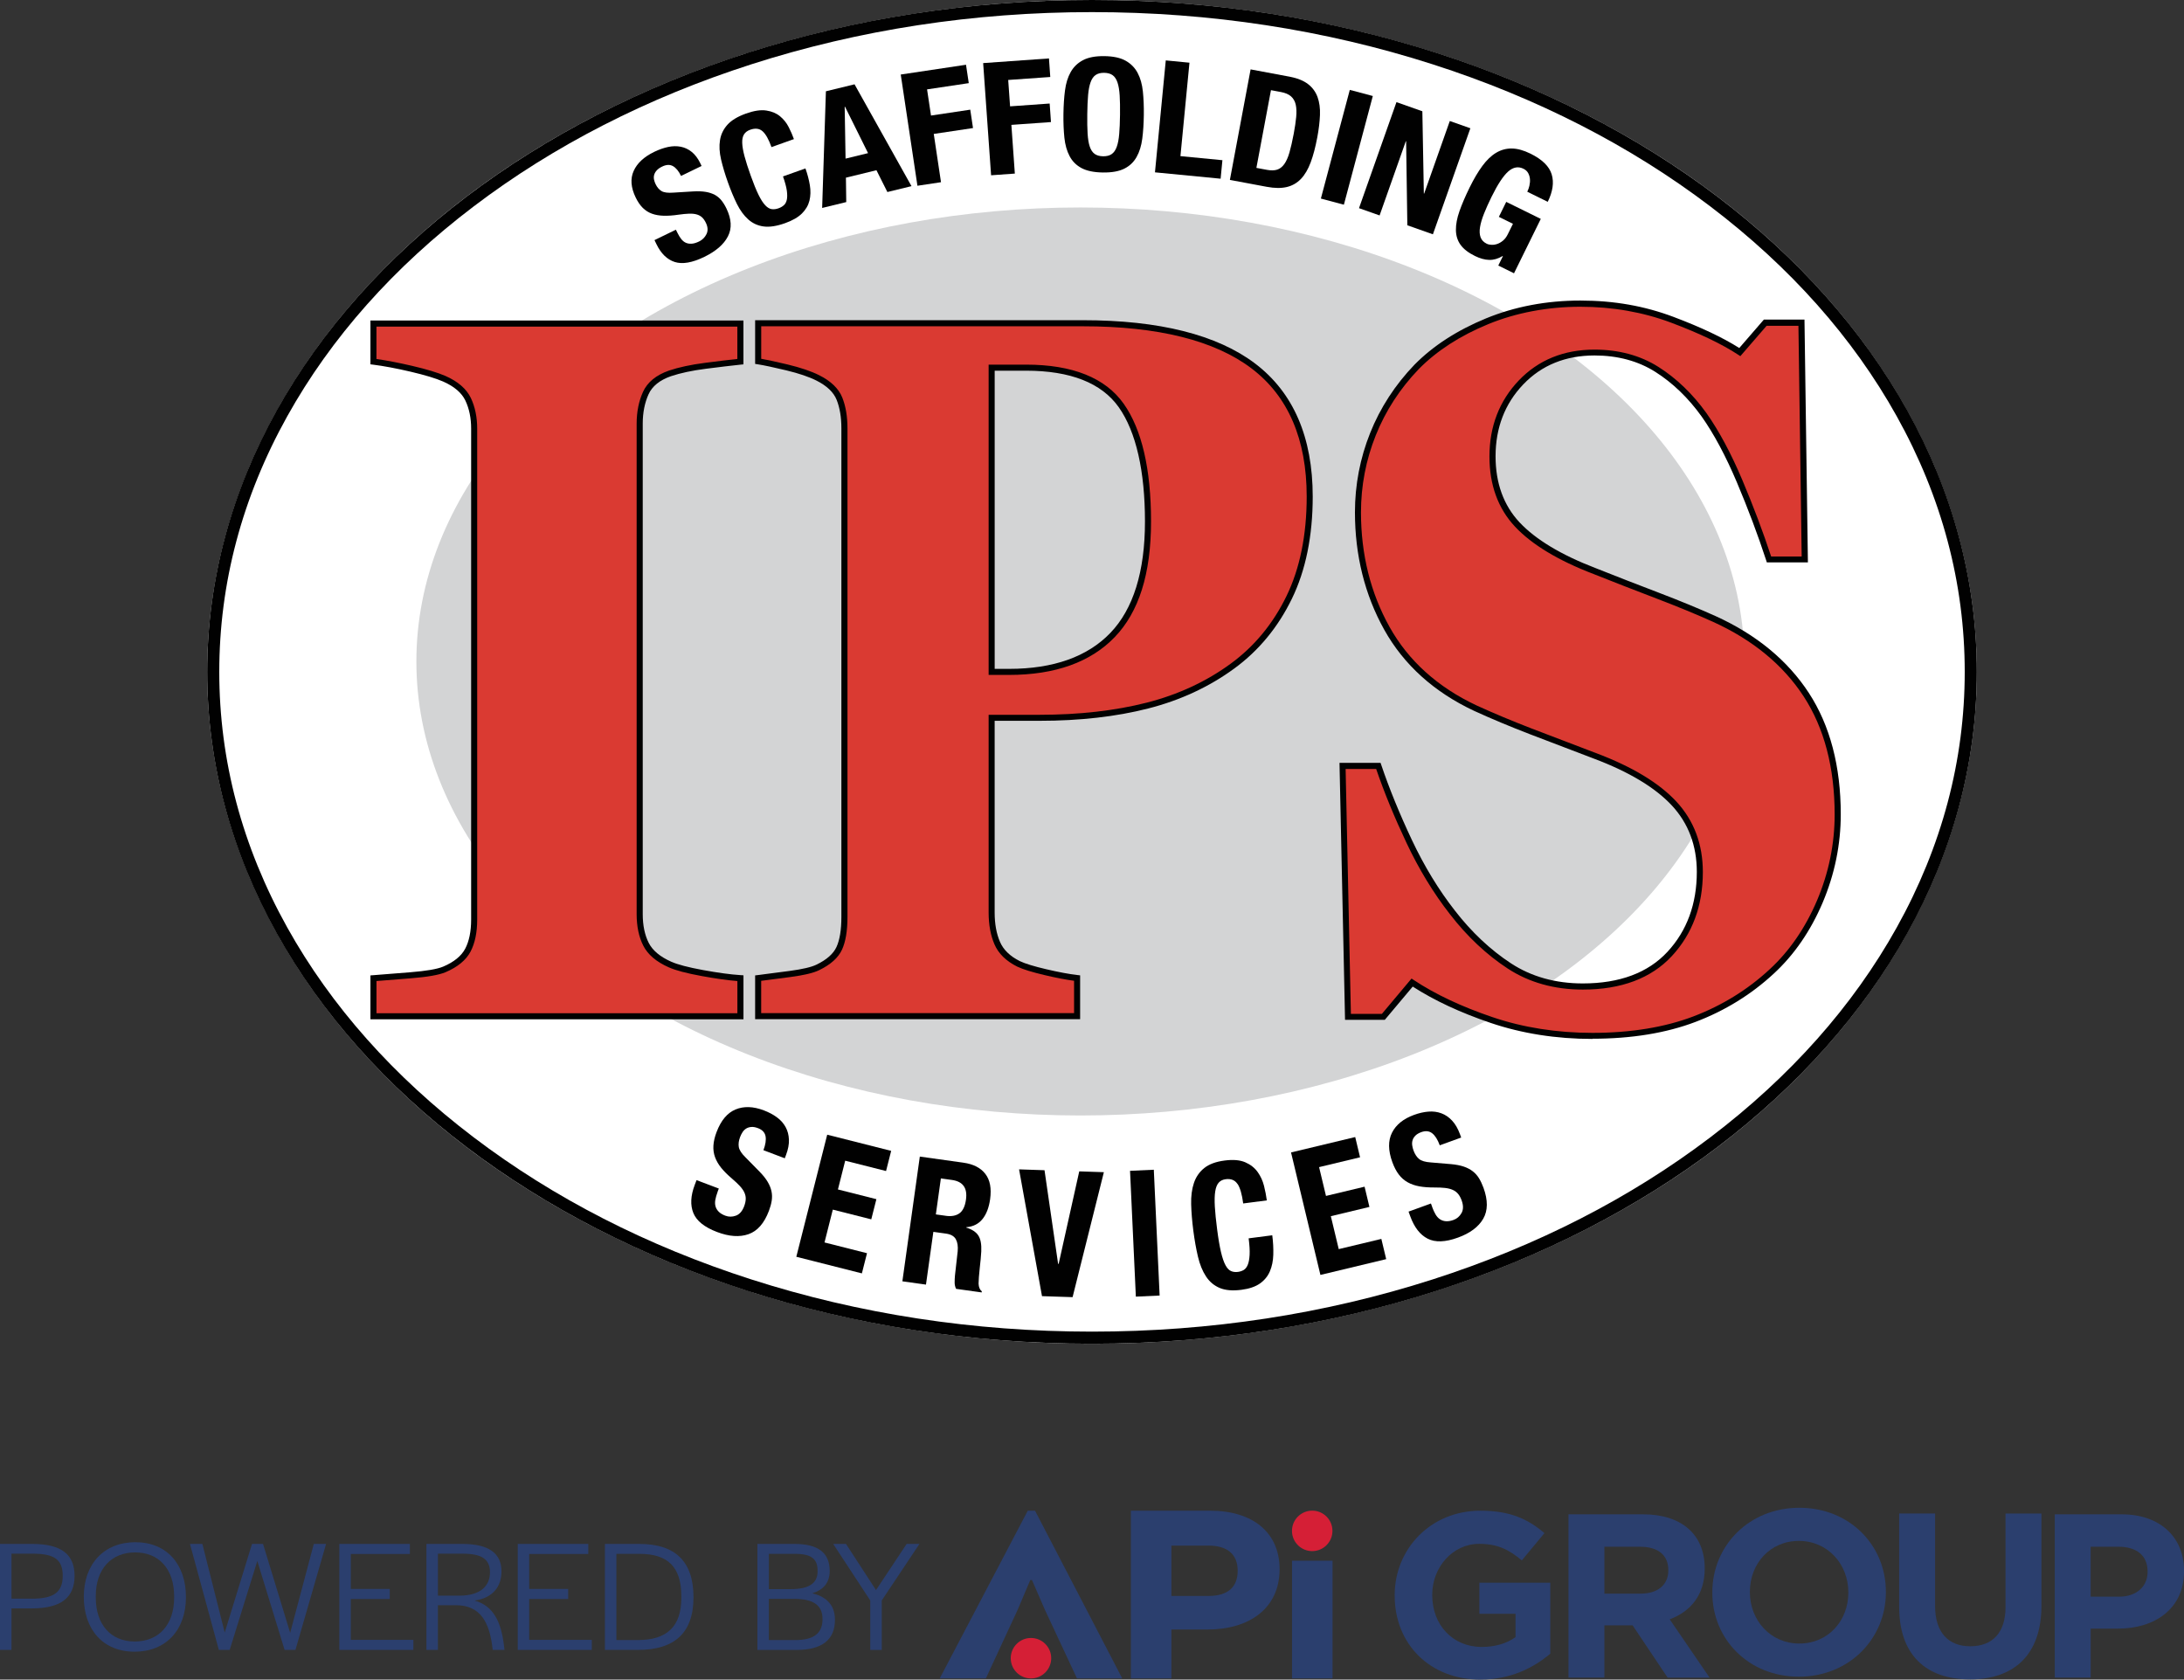 <svg data-name="Layer 1" xmlns="http://www.w3.org/2000/svg" version="1.1" viewBox="0 0 721.12 554.56" preserveAspectRatio="xMinYMin">
  <rect x="0" y="0" width="721.12" height="554.56" fill="#333333" stroke="none"/>
  <defs>
    <style>
      .cls-1 {
        fill: #010101;
      }

      .cls-1, .cls-2, .cls-3, .cls-4, .cls-5, .cls-6 {
        stroke-width: 0px;
      }

      .cls-2 {
        fill: #2b3f6e;
      }

      .cls-3 {
        fill: #d3d4d5;
      }

      .cls-4 {
        fill: #da3a32;
      }

      .cls-5 {
        fill: #d51f36;
      }

      .cls-6 {
        fill: #fff;
      }
    </style>
  </defs>
  <g>
    <ellipse class="cls-6" cx="360.56" cy="221.83" rx="292.15" ry="221.83"/>
    <path class="cls-1" d="M360.56,4c39.02,0,76.87,5.8,112.5,17.24,34.36,11.03,65.2,26.82,91.67,46.92,26.39,20.04,47.09,43.34,61.54,69.27,14.9,26.75,22.45,55.14,22.45,84.4s-7.55,57.65-22.45,84.4c-14.44,25.93-35.15,49.24-61.54,69.27-26.47,20.1-57.31,35.88-91.67,46.92-35.62,11.44-73.47,17.24-112.5,17.24s-76.87-5.8-112.5-17.24c-34.36-11.03-65.2-26.82-91.67-46.92-26.39-20.04-47.09-43.34-61.54-69.27-14.9-26.75-22.45-55.14-22.45-84.4s7.55-57.65,22.45-84.4c14.44-25.93,35.15-49.24,61.54-69.27,26.47-20.1,57.31-35.88,91.67-46.92,35.62-11.44,73.47-17.24,112.5-17.24M360.56,0C199.21,0,68.41,99.32,68.41,221.83s130.8,221.83,292.15,221.83,292.15-99.32,292.15-221.83S521.91,0,360.56,0h0Z"/>
  </g>
  <ellipse class="cls-3" cx="356.72" cy="218.4" rx="219.24" ry="149.9"/>
  <g>
    <path class="cls-4" d="M525.8,342.02c-11.92,0-23.03-1.75-33.34-5.25-10.31-3.5-19.04-7.62-26.19-12.35l-9.49,11.3h-11.69l-1.79-82.85h11.82c2.66,7.88,6.05,16.18,10.17,24.93,4.12,8.74,8.89,16.56,14.3,23.47,5.59,7.23,11.85,13.11,18.77,17.64,6.92,4.53,15.01,6.8,24.27,6.8,12.46,0,22.02-3.58,28.67-10.75,6.64-7.17,9.97-16.19,9.97-27.08,0-8.94-2.82-16.46-8.46-22.55-5.64-6.09-14.37-11.35-26.19-15.78-7.7-2.92-14.78-5.62-21.24-8.11-6.46-2.49-12.54-5.03-18.22-7.62-13.11-6.15-22.85-14.93-29.22-26.36-6.37-11.43-9.56-24.2-9.56-38.32,0-8.95,1.65-17.54,4.95-25.79,3.3-8.25,8.11-15.66,14.44-22.23,6.05-6.14,13.79-11.16,23.24-15.04,9.44-3.88,19.71-5.82,30.8-5.82s20.94,1.78,30.39,5.33c9.44,3.55,16.86,7.11,22.27,10.66l8.39-9.69h11.96l1.1,78.16h-11.82c-2.75-8.42-5.98-17.02-9.69-25.82-3.71-8.8-7.63-16.11-11.76-21.94-4.49-6.26-9.67-11.25-15.54-14.97-5.87-3.72-12.74-5.58-20.62-5.58-9.9,0-17.99,3.29-24.27,9.87-6.28,6.58-9.42,14.72-9.42,24.42,0,9.17,2.73,16.66,8.18,22.49,5.45,5.82,13.96,10.95,25.51,15.37,6.78,2.7,13.7,5.39,20.76,8.08,7.06,2.7,13.34,5.28,18.84,7.76,13.29,6.04,23.4,14.37,30.32,24.99,6.92,10.62,10.38,23.8,10.38,39.54,0,9.92-1.97,19.52-5.91,28.79-3.94,9.27-9.26,16.98-15.95,23.12-7.33,6.79-15.81,12.02-25.44,15.68s-20.85,5.5-33.69,5.5Z"/>
    <path class="cls-1" d="M525.8,343.02c-11.97,0-23.29-1.78-33.66-5.3-9.99-3.39-18.62-7.42-25.68-11.98l-9.22,10.98h-13.13l-1.83-84.85h13.56l.23.68c2.63,7.79,6.04,16.14,10.13,24.82,4.07,8.63,8.85,16.47,14.18,23.28,5.5,7.11,11.73,12.97,18.53,17.42,6.72,4.4,14.7,6.63,23.72,6.63,12.12,0,21.52-3.51,27.93-10.43,6.44-6.94,9.7-15.82,9.7-26.4,0-8.64-2.76-16-8.19-21.87-5.5-5.94-14.19-11.17-25.81-15.53-7.71-2.92-14.79-5.62-21.25-8.11-6.46-2.49-12.61-5.06-18.27-7.65-13.25-6.21-23.23-15.22-29.68-26.78-6.43-11.52-9.68-24.58-9.68-38.81,0-9.03,1.69-17.83,5.02-26.16s8.26-15.92,14.65-22.56c6.13-6.22,14.06-11.35,23.58-15.27,9.52-3.91,20.01-5.9,31.18-5.9s21.23,1.81,30.74,5.39c9.04,3.4,16.35,6.86,21.73,10.28l8.12-9.38h13.41l1.13,80.16h-13.56l-.22-.69c-2.73-8.35-5.98-17.01-9.67-25.74-3.67-8.68-7.58-16-11.65-21.75-4.39-6.12-9.53-11.07-15.26-14.71-5.68-3.6-12.44-5.43-20.09-5.43-9.57,0-17.49,3.22-23.54,9.56-6.07,6.35-9.14,14.34-9.14,23.73,0,8.86,2.66,16.2,7.91,21.8,5.32,5.68,13.78,10.77,25.13,15.12,6.73,2.68,13.71,5.39,20.76,8.08,7.02,2.68,13.38,5.3,18.89,7.78,13.41,6.09,23.75,14.62,30.75,25.35,7,10.73,10.54,24.22,10.54,40.08,0,10-2.02,19.82-5.99,29.18-3.98,9.36-9.43,17.26-16.19,23.47-7.39,6.85-16.06,12.19-25.76,15.88-9.7,3.69-21.15,5.56-34.04,5.56ZM466.07,323.09l.74.49c7.04,4.67,15.78,8.79,25.96,12.24,10.16,3.45,21.27,5.2,33.02,5.2,12.65,0,23.86-1.83,33.33-5.43,9.46-3.6,17.91-8.81,25.11-15.48,6.56-6.02,11.84-13.69,15.71-22.78,3.87-9.11,5.83-18.66,5.83-28.39,0-15.47-3.44-28.58-10.22-38.99-6.79-10.41-16.84-18.69-29.89-24.62-5.47-2.47-11.79-5.07-18.78-7.74-7.06-2.69-14.05-5.42-20.77-8.09-11.63-4.45-20.34-9.71-25.87-15.61-5.61-5.99-8.45-13.78-8.45-23.17,0-9.92,3.26-18.37,9.69-25.11,6.45-6.75,14.86-10.18,24.99-10.18,8.04,0,15.16,1.93,21.16,5.74,5.95,3.78,11.27,8.9,15.81,15.23,4.15,5.87,8.14,13.31,11.86,22.13,3.61,8.55,6.8,17.02,9.5,25.21h10.08l-1.07-76.16h-10.52l-8.66,10.01-.73-.48c-5.32-3.5-12.75-7.05-22.08-10.56-9.29-3.49-19.39-5.27-30.03-5.27s-21.14,1.93-30.42,5.75c-9.27,3.81-16.97,8.79-22.9,14.81-6.2,6.44-10.99,13.82-14.22,21.9-3.24,8.09-4.88,16.64-4.88,25.42,0,13.89,3.17,26.62,9.43,37.83,6.24,11.19,15.92,19.91,28.77,25.94,5.62,2.57,11.73,5.12,18.15,7.6,6.46,2.49,13.54,5.19,21.24,8.11,11.91,4.47,20.86,9.87,26.57,16.04,5.79,6.25,8.72,14.07,8.72,23.23,0,11.09-3.44,20.43-10.23,27.75-6.81,7.34-16.7,11.07-29.4,11.07-9.41,0-17.76-2.34-24.82-6.96-6.98-4.57-13.38-10.58-19.01-17.87-5.42-6.92-10.28-14.88-14.41-23.65-4.01-8.5-7.37-16.68-9.99-24.35h-10.09l1.74,80.85h10.24l9.76-11.63Z"/>
  </g>
  <g>
    <path class="cls-4" d="M244.47,335.55h-121.16v-12.57c2.77-.21,6.85-.54,12.24-.97,5.39-.43,9.11-1.07,11.16-1.93,3.8-1.61,6.39-3.73,7.77-6.37,1.39-2.63,2.08-5.99,2.08-10.07v-162.14c0-3.65-.67-6.88-2-9.67-1.33-2.79-3.95-5.05-7.85-6.77-2.46-1.07-6.11-2.18-10.93-3.3-4.83-1.13-8.98-1.91-12.47-2.34v-12.57h121.16v12.57c-3.08.32-6.93.78-11.55,1.37-4.62.59-8.52,1.42-11.7,2.5-4,1.4-6.67,3.57-8.01,6.53-1.33,2.96-2,6.31-2,10.07v161.98c0,3.87.69,7.17,2.08,9.91,1.39,2.74,4.03,4.97,7.93,6.69,2.16.97,5.72,1.91,10.7,2.82,4.98.91,9.16,1.48,12.55,1.69v12.57Z"/>
    <path class="cls-1" d="M245.47,336.55h-123.16v-14.5l.92-.07c2.77-.21,6.85-.54,12.24-.97,5.26-.42,8.91-1.04,10.85-1.86,3.56-1.51,6.01-3.5,7.28-5.91,1.3-2.47,1.96-5.71,1.96-9.61v-162.14c0-3.48-.64-6.59-1.9-9.24-1.22-2.56-3.7-4.67-7.35-6.28-2.4-1.05-6.02-2.14-10.75-3.25-4.76-1.11-8.92-1.89-12.37-2.32l-.88-.11v-14.46h123.16v14.47l-.9.09c-3.04.32-6.81.77-11.52,1.37-4.53.58-8.4,1.41-11.51,2.45-3.71,1.29-6.21,3.31-7.41,5.99-1.27,2.81-1.91,6.06-1.91,9.66v161.98c0,3.69.66,6.88,1.97,9.46,1.27,2.52,3.78,4.61,7.44,6.23,2.08.93,5.61,1.86,10.48,2.75,4.92.9,9.1,1.47,12.43,1.68l.94.06v14.51ZM124.31,334.55h119.16v-10.64c-3.24-.25-7.18-.81-11.73-1.64-5.1-.93-8.67-1.88-10.93-2.89-4.09-1.8-6.92-4.21-8.41-7.15-1.45-2.87-2.19-6.35-2.19-10.36v-161.98c0-3.89.7-7.41,2.09-10.48,1.44-3.2,4.33-5.57,8.59-7.06,3.24-1.09,7.24-1.95,11.9-2.55,4.27-.55,7.78-.97,10.67-1.28v-10.67h-119.16v10.69c3.33.45,7.26,1.21,11.7,2.24,4.85,1.13,8.59,2.26,11.1,3.36,4.11,1.81,6.92,4.25,8.36,7.26,1.39,2.92,2.1,6.32,2.1,10.1v162.14c0,4.23-.74,7.77-2.19,10.54-1.49,2.83-4.27,5.12-8.27,6.82-2.18.91-5.93,1.57-11.47,2.01-4.82.38-8.59.68-11.32.9v10.65Z"/>
  </g>
  <g>
    <path class="cls-4" d="M432.45,163.95c0,12.9-2.26,24-6.78,33.3-4.52,9.3-10.75,16.85-18.69,22.65-8.22,6.02-17.59,10.38-28.14,13.06-10.54,2.69-22.39,4.03-35.53,4.03h-15.88v64.33c0,3.87.62,7.23,1.85,10.08,1.23,2.85,3.58,5.13,7.05,6.85,1.83.86,4.79,1.77,8.9,2.74,4.11.97,7.58,1.61,10.41,1.94v12.58h-105.3v-12.58c2.65-.32,6.16-.78,10.54-1.37,4.38-.59,7.44-1.31,9.17-2.18,3.56-1.72,5.91-3.81,7.05-6.29,1.14-2.47,1.71-5.91,1.71-10.32v-161.4c0-3.76-.55-7.01-1.64-9.75-1.1-2.74-3.47-5.02-7.12-6.85-2.56-1.29-5.96-2.44-10.2-3.47-4.24-1.02-7.42-1.69-9.52-2.02v-12.58h107.21c25.1,0,43.86,4.7,56.28,14.11,12.41,9.41,18.62,23.78,18.62,43.13ZM379.05,172.17c0-17.2-2.94-29.96-8.83-38.29-5.89-8.33-16.36-12.5-31.42-12.5h-11.36v100.45h5.75c14.97,0,26.36-4.06,34.16-12.17,7.8-8.11,11.71-20.61,11.71-37.49Z"/>
    <path class="cls-1" d="M356.63,336.51h-107.3v-14.46l.88-.11c2.78-.34,6.33-.8,10.53-1.37,4.25-.57,7.23-1.27,8.86-2.08,3.34-1.61,5.55-3.56,6.59-5.81,1.07-2.33,1.62-5.66,1.62-9.9v-161.4c0-3.62-.53-6.78-1.57-9.38-1-2.49-3.23-4.62-6.64-6.33-2.47-1.25-5.83-2.39-9.99-3.39-4.21-1.01-7.38-1.68-9.43-2l-.85-.13v-14.43h108.21c25.21,0,44.34,4.81,56.88,14.31,12.62,9.56,19.02,24.34,19.02,43.93,0,12.99-2.31,24.34-6.88,33.73-4.57,9.4-10.96,17.15-19,23.02-8.28,6.07-17.86,10.52-28.48,13.22-10.57,2.7-22.61,4.06-35.78,4.06h-14.88v63.33c0,3.72.59,6.97,1.77,9.68,1.13,2.61,3.34,4.75,6.58,6.35,1.73.82,4.66,1.72,8.69,2.66,4.05.95,7.51,1.6,10.29,1.92l.89.1v14.47ZM251.34,334.51h103.3v-10.69c-2.69-.35-5.93-.97-9.64-1.85-4.22-.99-7.2-1.91-9.1-2.81-3.69-1.83-6.22-4.3-7.54-7.36-1.28-2.96-1.93-6.48-1.93-10.47v-65.33h16.88c13,0,24.88-1.35,35.29-4,10.37-2.64,19.72-6.98,27.79-12.9,7.77-5.68,13.96-13.18,18.38-22.28,4.43-9.11,6.68-20.17,6.68-32.86,0-18.93-6.13-33.17-18.23-42.33-12.18-9.23-30.91-13.9-55.67-13.9h-106.21v10.73c2.09.36,5.02,1,8.75,1.89,4.3,1.04,7.81,2.23,10.42,3.55,3.86,1.93,6.42,4.41,7.6,7.37,1.14,2.85,1.71,6.25,1.71,10.13v161.4c0,4.53-.61,8.15-1.8,10.74-1.24,2.68-3.77,4.96-7.53,6.77-1.84.92-4.94,1.66-9.48,2.27-3.78.51-7.03.94-9.68,1.26v10.69ZM333.18,222.84h-6.75v-102.45h12.36c15.33,0,26.18,4.35,32.24,12.92,5.98,8.46,9.02,21.54,9.02,38.87s-4.03,29.91-11.99,38.18c-7.96,8.28-19.7,12.48-34.88,12.48ZM328.43,220.84h4.75c14.62,0,25.87-3.99,33.44-11.87,7.58-7.88,11.43-20.26,11.43-36.79s-2.91-29.6-8.65-37.72c-5.66-8.01-15.96-12.07-30.61-12.07h-10.36v98.45Z"/>
  </g>
  <g>
    <path class="cls-1" d="M223.67,76.85c.38.78.79,1.46,1.23,2.03.44.58.95.99,1.52,1.26.57.26,1.22.37,1.95.32.73-.04,1.55-.29,2.47-.74,1.08-.53,1.89-1.33,2.43-2.43s.47-2.34-.21-3.74c-.36-.75-.78-1.34-1.26-1.79-.48-.44-1.07-.76-1.77-.96-.7-.2-1.54-.28-2.52-.25-.98.03-2.15.15-3.51.34-1.81.27-3.44.38-4.87.34-1.43-.04-2.73-.26-3.88-.68-1.16-.42-2.17-1.07-3.04-1.94-.87-.87-1.63-1.99-2.3-3.36-1.61-3.3-1.84-6.24-.69-8.8,1.14-2.56,3.4-4.66,6.77-6.3,1.57-.76,3.1-1.3,4.58-1.62,1.48-.32,2.89-.34,4.21-.08,1.32.26,2.53.83,3.62,1.71,1.09.88,2.03,2.11,2.8,3.7l.45.94-6.78,3.29c-.77-1.59-1.66-2.67-2.67-3.24-1.01-.57-2.2-.52-3.57.15-.79.38-1.39.81-1.81,1.28-.42.47-.69.96-.83,1.47-.14.51-.15,1.03-.04,1.55.11.52.29,1.04.53,1.53.5,1.03,1.15,1.78,1.95,2.26.8.48,2.1.65,3.89.51l6.54-.4c1.61-.09,3-.04,4.14.15,1.15.19,2.14.52,2.99.97.85.46,1.58,1.06,2.18,1.8.61.75,1.16,1.63,1.66,2.66,1.71,3.52,1.89,6.61.52,9.26-1.36,2.65-3.96,4.9-7.79,6.77-3.99,1.94-7.25,2.5-9.77,1.69s-4.53-2.77-6.03-5.86l-.66-1.36,7.07-3.44.48.98Z"/>
    <path class="cls-1" d="M251.79,43.34c-1.05-.93-2.41-1.1-4.09-.5-.93.33-1.6.84-2.04,1.53-.43.69-.63,1.62-.59,2.81.04,1.18.29,2.66.76,4.42.47,1.76,1.15,3.89,2.04,6.37.94,2.64,1.8,4.75,2.57,6.32.77,1.57,1.51,2.73,2.23,3.48.71.76,1.43,1.18,2.14,1.28.71.1,1.46,0,2.25-.28.65-.23,1.22-.55,1.71-.97.49-.41.83-1.01,1.01-1.8.18-.78.19-1.8.02-3.04-.17-1.24-.6-2.81-1.27-4.71l7.41-2.64c.68,1.89,1.16,3.75,1.46,5.55.3,1.81.25,3.5-.13,5.07-.39,1.57-1.21,2.99-2.48,4.25-1.27,1.26-3.12,2.33-5.56,3.2-2.78.99-5.14,1.35-7.09,1.09s-3.65-1.04-5.09-2.33c-1.44-1.29-2.69-3-3.74-5.12-1.05-2.13-2.05-4.53-3-7.21-.94-2.64-1.68-5.13-2.23-7.46-.54-2.33-.66-4.45-.35-6.36.3-1.91,1.12-3.61,2.44-5.09,1.33-1.48,3.38-2.72,6.15-3.71,2.64-.94,4.87-1.28,6.69-1,1.82.27,3.33.9,4.53,1.89,1.2.99,2.16,2.18,2.86,3.56.71,1.39,1.29,2.72,1.74,3.99l-7.41,2.64c-.91-2.55-1.89-4.29-2.93-5.22Z"/>
    <path class="cls-1" d="M282.15,27.83l18.81,33.63-7.96,1.94-3.61-7.2-10.08,2.46.11,8.06-7.96,1.94,1.24-38.52,9.44-2.3ZM286.62,50.56l-7.61-15.33-.11.03.29,17.11,7.43-1.81Z"/>
    <path class="cls-1" d="M318.96,21.38l.91,6.07-13.77,2.06,1.3,8.64,12.96-1.94.91,6.07-12.96,1.94,2.39,15.94-7.78,1.17-5.51-36.72,21.54-3.23Z"/>
    <path class="cls-1" d="M346.35,19.3l.43,6.12-13.89.98.62,8.71,13.07-.93.43,6.12-13.07.93,1.14,16.08-7.84.56-2.62-37.04,21.73-1.54Z"/>
    <path class="cls-1" d="M351.64,29.89c.3-2.37.93-4.4,1.88-6.09.95-1.69,2.3-3,4.06-3.93s4.11-1.38,7.06-1.34,5.29.54,7.03,1.52,3.06,2.32,3.96,4.03c.91,1.71,1.48,3.75,1.73,6.13.24,2.38.35,4.97.31,7.78-.04,2.84-.2,5.44-.51,7.79-.3,2.35-.93,4.38-1.88,6.06-.95,1.69-2.3,2.97-4.06,3.85-1.76.88-4.11,1.3-7.06,1.26-2.95-.04-5.29-.52-7.03-1.44-1.74-.92-3.06-2.24-3.96-3.95-.91-1.71-1.48-3.74-1.73-6.11-.24-2.36-.35-4.96-.31-7.8.04-2.81.2-5.4.51-7.77ZM359.11,44.13c.11,1.75.34,3.18.71,4.27s.9,1.9,1.61,2.41c.7.51,1.64.77,2.8.79,1.16.01,2.1-.22,2.82-.72.72-.49,1.27-1.28,1.67-2.37.4-1.09.67-2.5.82-4.25.15-1.75.24-3.87.27-6.37s0-4.61-.11-6.35c-.11-1.73-.34-3.16-.71-4.27-.37-1.11-.9-1.93-1.61-2.44-.7-.51-1.64-.77-2.8-.79s-2.1.23-2.82.72c-.72.49-1.27,1.29-1.67,2.4-.4,1.11-.67,2.52-.82,4.25-.15,1.73-.24,3.84-.27,6.34-.03,2.5,0,4.62.11,6.37Z"/>
    <path class="cls-1" d="M384.91,19.94l7.83.76-2.98,30.85,13.86,1.34-.59,6.11-21.68-2.1,3.57-36.96Z"/>
    <path class="cls-1" d="M425.6,25.27c2.68.5,4.77,1.33,6.26,2.47,1.49,1.14,2.54,2.58,3.17,4.3.62,1.72.89,3.7.8,5.94s-.38,4.71-.89,7.4c-.6,3.2-1.33,5.95-2.18,8.24-.86,2.29-1.93,4.11-3.22,5.46-1.29,1.34-2.85,2.24-4.67,2.67-1.82.43-4.02.41-6.6-.07l-12.18-2.28,6.84-36.49,12.67,2.37ZM418.27,56.07c1.36.25,2.49.24,3.4-.05.91-.29,1.7-.9,2.37-1.83s1.25-2.22,1.72-3.86c.47-1.64.94-3.7,1.41-6.19.39-2.08.66-3.92.81-5.51.15-1.59.1-2.95-.15-4.08-.25-1.12-.77-2.03-1.54-2.72-.78-.69-1.9-1.18-3.37-1.45l-3.27-.61-4.81,25.66,3.44.64Z"/>
    <path class="cls-1" d="M445.68,29.68l7.6,2.02-9.55,35.88-7.6-2.02,9.55-35.88Z"/>
    <path class="cls-1" d="M470.13,63.89l.1.04,8.47-23.98,6.79,2.4-12.37,35.01-8.44-2.98-.4-27.72-.1-.04-8.66,24.51-6.8-2.4,12.37-35.01,8.55,3.02.49,27.14Z"/>
    <path class="cls-1" d="M504.99,61.27c.17-.73.23-1.44.17-2.15-.06-.7-.25-1.36-.58-1.97-.33-.61-.85-1.09-1.57-1.44-1.7-.84-3.37-.54-5.01.9s-3.48,4.24-5.53,8.4c-.98,1.99-1.8,3.83-2.47,5.51-.67,1.68-1.11,3.17-1.32,4.48-.22,1.3-.15,2.42.18,3.34.34.92,1.01,1.63,2.03,2.13.42.21.94.33,1.56.36.61.03,1.25-.06,1.9-.28.66-.22,1.29-.59,1.92-1.11s1.16-1.24,1.6-2.14l1.68-3.41-4.65-2.29,2.43-4.95,11.41,5.62-8.84,17.96-5.19-2.56,1.52-3.08-.1-.05c-1.49.89-2.97,1.31-4.43,1.27-1.46-.04-3.02-.47-4.69-1.29-2.16-1.06-3.74-2.28-4.74-3.66-1-1.38-1.52-3.01-1.55-4.88-.03-1.87.36-3.97,1.18-6.29.82-2.32,1.94-4.93,3.36-7.82,1.38-2.8,2.77-5.16,4.19-7.09,1.42-1.93,2.93-3.38,4.54-4.34,1.61-.96,3.34-1.44,5.2-1.41,1.85.02,3.91.59,6.16,1.7,3.85,1.9,6.18,4.17,6.99,6.83s.37,5.68-1.3,9.07l-6.76-3.33c.31-.62.55-1.3.72-2.02Z"/>
  </g>
  <g>
    <path class="cls-1" d="M236.93,393.56c-.34.91-.59,1.76-.73,2.56-.15.8-.13,1.52.05,2.17.18.65.53,1.24,1.05,1.77.52.53,1.26.97,2.21,1.33,1.12.42,2.28.42,3.48-.02,1.2-.44,2.11-1.48,2.72-3.11.33-.87.5-1.67.52-2.39.02-.72-.13-1.43-.45-2.13-.32-.7-.82-1.42-1.49-2.15-.68-.73-1.54-1.55-2.6-2.45-1.41-1.2-2.59-2.37-3.52-3.51-.93-1.14-1.62-2.33-2.07-3.55-.45-1.23-.63-2.52-.54-3.88.09-1.36.43-2.84,1.04-4.43,1.46-3.85,3.55-6.34,6.27-7.46,2.72-1.13,5.84-1.03,9.34.3,1.63.62,3.07,1.38,4.3,2.28s2.19,1.97,2.87,3.21c.68,1.23,1.05,2.62,1.11,4.16.06,1.54-.26,3.23-.96,5.08l-.41,1.09-7.05-2.67c.7-1.85.93-3.39.7-4.62-.23-1.23-1.07-2.12-2.5-2.66-.82-.31-1.55-.44-2.19-.39-.64.05-1.2.22-1.68.51-.48.3-.89.69-1.21,1.19-.33.5-.6,1.04-.82,1.62-.45,1.2-.6,2.3-.43,3.29.17,1,.9,2.14,2.21,3.42l4.68,4.76c1.15,1.18,2.03,2.29,2.65,3.34.62,1.04,1.03,2.07,1.25,3.09.22,1.02.24,2.05.08,3.11s-.48,2.19-.93,3.38c-1.55,4.1-3.8,6.67-6.74,7.69-2.94,1.03-6.4.79-10.38-.72-4.15-1.57-6.76-3.66-7.82-6.26-1.06-2.6-.91-5.7.45-9.29l.6-1.58,7.35,2.78-.43,1.14Z"/>
    <path class="cls-1" d="M292.57,386.64l-13.5-3.41-2.4,9.49,12.7,3.21-1.69,6.66-12.7-3.21-2.74,10.84,14.03,3.55-1.69,6.66-21.65-5.48,10.2-40.31,21.12,5.34-1.69,6.66Z"/>
    <path class="cls-1" d="M318.13,383.89c3.24.45,5.65,1.68,7.2,3.68,1.56,2,2.09,4.79,1.59,8.37-.39,2.77-1.23,4.96-2.52,6.56-1.29,1.6-3.07,2.5-5.34,2.69l-.02.12c1.9.58,3.23,1.45,3.99,2.62.76,1.16,1.08,2.92.97,5.25-.04.78-.1,1.62-.19,2.53-.09.91-.2,1.92-.32,3.04-.24,2.2-.36,3.89-.38,5.06.05,1.18.41,2.04,1.07,2.56l-.05.35-8.44-1.18c-.32-.63-.48-1.33-.48-2.1,0-.76.03-1.55.11-2.37l.89-7.93c.15-1.63-.05-2.95-.6-3.97-.56-1.02-1.64-1.64-3.27-1.87l-4.16-.58-2.44,17.42-7.79-1.09,5.76-41.18,14.38,2.01ZM312.25,401.42c1.87.26,3.38,0,4.52-.81,1.14-.8,1.87-2.32,2.18-4.55.53-3.81-1-5.96-4.61-6.47l-3.68-.51-1.66,11.88,3.24.45Z"/>
    <path class="cls-1" d="M349.39,417.29h.16s6.8-30.54,6.8-30.54l8.13.27-10.33,41.26-10.1-.33-7.57-41.86,8.4.28,4.49,30.92Z"/>
    <path class="cls-1" d="M373.12,386.57l7.85-.36,1.92,41.54-7.85.36-1.92-41.54Z"/>
    <path class="cls-1" d="M408.6,390.92c-.84-1.28-2.15-1.81-3.92-1.58-.97.13-1.74.51-2.3,1.15s-.94,1.61-1.14,2.91c-.2,1.3-.24,2.97-.12,5.01.12,2.04.37,4.52.75,7.45.4,3.12.83,5.63,1.28,7.53.45,1.9.95,3.35,1.5,4.36.55,1.01,1.17,1.65,1.85,1.93.68.29,1.43.37,2.26.26.69-.09,1.31-.3,1.87-.62.56-.33,1.01-.89,1.35-1.7.34-.81.54-1.91.62-3.31.08-1.4-.03-3.22-.32-5.45l7.8-1.01c.29,2.23.4,4.37.34,6.42s-.44,3.88-1.13,5.49-1.78,2.95-3.28,4.01c-1.5,1.05-3.53,1.75-6.09,2.08-2.92.38-5.32.18-7.18-.6-1.86-.78-3.38-2.05-4.54-3.82-1.17-1.77-2.05-3.94-2.66-6.53-.61-2.58-1.12-5.45-1.53-8.61-.4-3.12-.64-6.01-.71-8.69-.07-2.67.23-5.01.91-7.02.68-2,1.81-3.65,3.41-4.93,1.6-1.28,3.85-2.12,6.78-2.49,2.78-.36,5.04-.16,6.77.59,1.73.75,3.09,1.82,4.08,3.2.99,1.38,1.69,2.91,2.11,4.6.42,1.69.73,3.28.92,4.78l-7.8,1.01c-.39-3-1.01-5.15-1.85-6.43Z"/>
    <path class="cls-1" d="M449.08,382.1l-13.54,3.25,2.28,9.51,12.74-3.05,1.6,6.68-12.74,3.06,2.61,10.87,14.07-3.37,1.6,6.68-21.72,5.21-9.7-40.44,21.19-5.08,1.6,6.68Z"/>
    <path class="cls-1" d="M472.88,398.53c.33.91.7,1.72,1.11,2.42s.89,1.23,1.46,1.61c.56.38,1.21.59,1.95.65.74.06,1.59-.08,2.55-.43,1.13-.41,2-1.17,2.63-2.29.62-1.11.63-2.49.04-4.13-.32-.88-.7-1.59-1.16-2.15-.46-.56-1.03-1-1.73-1.32-.7-.32-1.54-.54-2.53-.66-.99-.11-2.18-.17-3.57-.16-1.85.01-3.51-.11-4.96-.37-1.45-.26-2.75-.71-3.89-1.35s-2.12-1.5-2.94-2.59c-.82-1.08-1.52-2.43-2.11-4.04-1.41-3.87-1.44-7.12-.11-9.75,1.33-2.63,3.75-4.59,7.28-5.87,1.64-.6,3.23-.96,4.75-1.08,1.52-.12,2.95.07,4.27.56,1.32.49,2.5,1.3,3.55,2.43,1.05,1.13,1.91,2.62,2.59,4.48l.4,1.09-7.08,2.57c-.68-1.86-1.5-3.18-2.48-3.96s-2.19-.91-3.63-.39c-.82.3-1.46.68-1.91,1.13-.46.46-.77.95-.94,1.49-.17.54-.22,1.1-.14,1.69.08.59.22,1.18.44,1.76.44,1.2,1.04,2.13,1.82,2.78.78.65,2.08,1.03,3.9,1.15l6.65.56c1.64.15,3.04.42,4.18.8,1.15.39,2.14.9,2.96,1.53.83.63,1.52,1.4,2.09,2.31.56.91,1.06,1.97,1.5,3.17,1.5,4.12,1.47,7.53-.09,10.23-1.56,2.69-4.34,4.77-8.34,6.22-4.17,1.52-7.51,1.63-10.01.35s-4.4-3.73-5.72-7.34l-.58-1.59,7.39-2.68.42,1.15Z"/>
  </g>
  <g>
    <path class="cls-2" d="M422.5,518.08c0,13.01-10.06,19.94-23.81,19.94h-11.91v16.15h-13.38v-55.38h26.21c14.03,0,22.89,7.2,22.89,19.29ZM398.96,510.32h-12.18v16.61h12.28c6.18,0,9.6-2.77,9.6-8.31s-3.51-8.31-9.69-8.31Z"/>
    <path class="cls-2" d="M340.18,521.68l-4.15,9.78-10.52,22.71h-15.23l29.07-55.38h2.4l28.8,55.38h-14.95l-10.61-22.71-4.25-9.78h-.55Z"/>
    <path class="cls-2" d="M426.6,554.17v-38.86h13.38v38.86h-13.38Z"/>
    <circle class="cls-5" cx="433.27" cy="505.45" r="6.68"/>
    <circle class="cls-5" cx="340.41" cy="547.49" r="6.68"/>
    <path class="cls-2" d="M488.85,554.56c-16.79,0-28.35-11.79-28.35-27.73v-.15c0-15.33,11.94-27.89,28.27-27.89,9.71,0,15.56,2.62,21.18,7.4l-7.47,9.01c-4.16-3.47-7.86-5.47-14.1-5.47-8.63,0-15.48,7.63-15.48,16.79v.15c0,9.86,6.78,17.1,16.33,17.1,4.31,0,8.17-1.08,11.17-3.24v-7.7h-11.94v-10.25h23.42v23.42c-5.55,4.7-13.17,8.55-23.03,8.55Z"/>
    <path class="cls-2" d="M550.62,553.9l-11.56-17.26h-9.32v17.26h-11.86v-53.92h24.65c12.71,0,20.34,6.7,20.34,17.8v.15c0,8.7-4.7,14.17-11.56,16.72l13.17,19.26h-13.87ZM550.85,518.39c0-5.08-3.54-7.7-9.32-7.7h-11.79v15.48h12.02c5.78,0,9.09-3.08,9.09-7.63v-.15Z"/>
    <path class="cls-2" d="M593.96,553.59c-16.64,0-28.58-12.4-28.58-27.73v-.15c0-15.33,12.09-27.89,28.73-27.89s28.58,12.4,28.58,27.73v.15c0,15.33-12.09,27.89-28.73,27.89ZM610.29,525.71c0-9.24-6.78-16.95-16.33-16.95s-16.18,7.55-16.18,16.79v.15c0,9.24,6.78,16.95,16.33,16.95s16.18-7.55,16.18-16.79v-.15Z"/>
    <path class="cls-2" d="M650.41,554.48c-14.48,0-23.34-8.09-23.34-23.96v-30.81h11.86v30.51c0,8.78,4.39,13.33,11.63,13.33s11.63-4.39,11.63-12.94v-30.89h11.86v30.43c0,16.33-9.17,24.34-23.65,24.34Z"/>
    <path class="cls-2" d="M699.32,537.72h-9.01v16.18h-11.86v-53.92h22.03c12.86,0,20.65,7.63,20.65,18.64v.15c0,12.48-9.71,18.95-21.8,18.95ZM709.1,518.85c0-5.32-3.7-8.17-9.63-8.17h-9.17v16.49h9.4c5.93,0,9.4-3.54,9.4-8.17v-.15Z"/>
    <g>
      <path class="cls-2" d="M0,509.76h10.65c9.43,0,13.97,3.32,13.97,10.54s-4.53,10.75-14.18,10.75H3.79v13.7H0v-34.99ZM10.49,527.84c7.17,0,10.22-2.06,10.22-7.54s-2.85-7.33-10.07-7.33H3.79v14.86h6.69Z"/>
      <path class="cls-2" d="M27.67,527.21c0-10.86,6.69-18.02,17.02-18.02s16.71,7.22,16.71,18.13-6.64,18.02-16.97,18.02-16.76-7.22-16.76-18.13ZM57.5,527.47v-.42c0-8.91-4.95-14.49-12.86-14.49s-13.02,5.48-13.02,14.44v.42c0,8.91,4.9,14.55,12.86,14.55s13.02-5.53,13.02-14.49Z"/>
      <path class="cls-2" d="M62.71,509.76h4.11l7.38,29.25,9.01-29.25h3.64l8.96,29.36,7.8-29.36h4.06l-10.12,34.99h-3.58l-9.01-29.36-9.12,29.36h-3.58l-9.54-34.99Z"/>
      <path class="cls-2" d="M112.04,509.76h23.29v3.32h-19.5v11.54h12.86v3.32h-12.86v13.49h20.66v3.32h-24.45v-34.99Z"/>
      <path class="cls-2" d="M140.81,509.76h11.91c8.75,0,12.86,3.16,12.86,9.06,0,4.85-2.64,8.75-8.91,9.64,6.22,1.69,8.8,6.96,9.75,14.97l.16,1.32h-3.9l-.11-.95c-1-8.01-3.85-13.81-12.02-13.81h-5.96v14.76h-3.79v-34.99ZM151.61,526.84c7.33,0,10.17-3.43,10.17-7.75s-2.79-6.11-8.96-6.11h-8.22v13.86h7.01Z"/>
      <path class="cls-2" d="M170.95,509.76h23.29v3.32h-19.5v11.54h12.86v3.32h-12.86v13.49h20.66v3.32h-24.45v-34.99Z"/>
      <path class="cls-2" d="M199.73,509.76h11.38c11.81,0,17.87,5.74,17.87,17.6s-6.32,17.39-18.39,17.39h-10.86v-34.99ZM210.69,541.49c9.54,0,14.28-4.48,14.28-13.97v-.42c0-9.75-4.43-14.07-13.86-14.07h-7.59v28.46h7.17Z"/>
      <path class="cls-2" d="M250.08,509.76h12.28c7.75,0,11.59,2.9,11.59,8.91,0,3.79-1.95,6.22-5.74,7.38,4.9,1.21,7.48,4.11,7.48,8.75,0,6.64-4.32,9.96-12.7,9.96h-12.91v-34.99ZM261.15,524.68c5.96,0,8.8-1.95,8.8-5.8.11-4.16-2-5.85-7.48-5.85h-8.59v11.65h7.27ZM262.73,541.49c5.9,0,8.85-2.21,8.85-6.85.05-4.59-2.95-6.75-9.38-6.75h-8.33v13.6h8.85Z"/>
      <path class="cls-2" d="M287.34,528.42l-12.23-18.66h4.22l9.91,15.23,10.12-15.23h4.22l-12.44,18.66v16.34h-3.79v-16.34Z"/>
    </g>
  </g>
</svg>